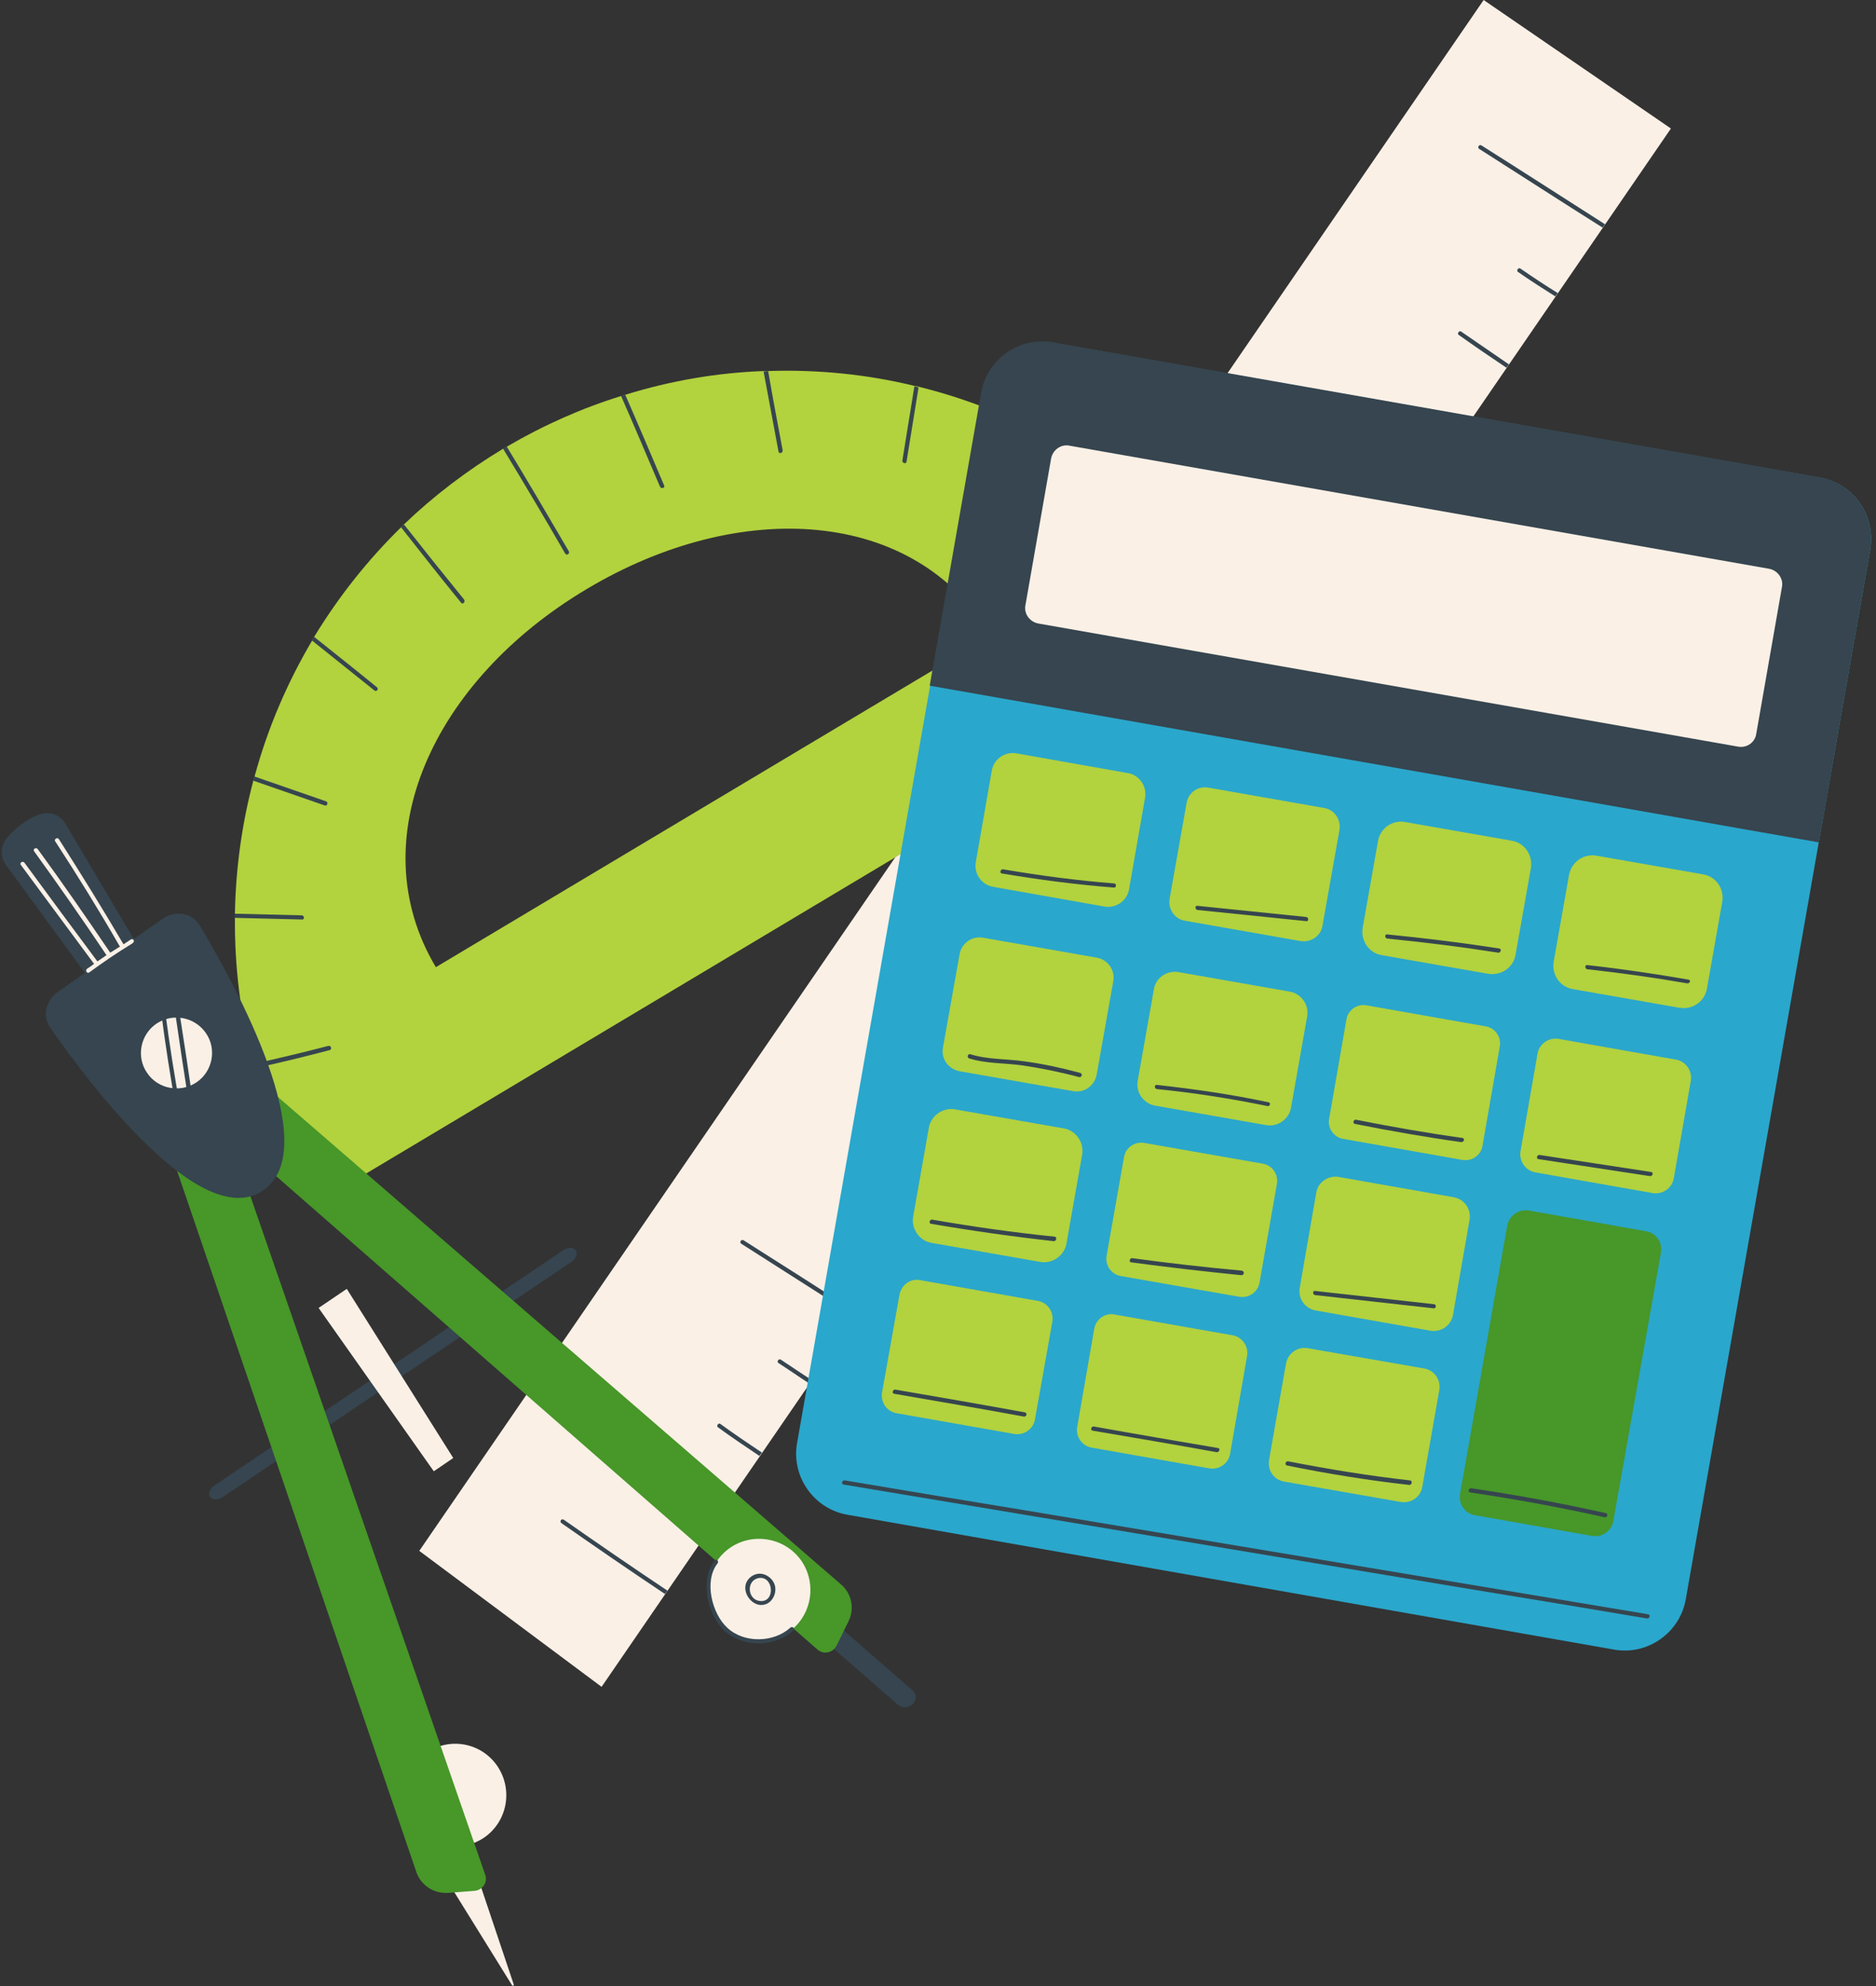 <?xml version="1.0" encoding="UTF-8" standalone="no"?><svg xmlns="http://www.w3.org/2000/svg" xmlns:xlink="http://www.w3.org/1999/xlink" fill="#000000" height="479.1" preserveAspectRatio="xMidYMid meet" version="1" viewBox="-0.4 0.0 452.8 479.1" width="452.8" zoomAndPan="magnify"><rect x="-0.4" y="0.0" width="452.8" height="479.1" fill="#333333" stroke="none"/><g><g><g id="change1_1"><path d="M357.7,0l45.2,31L144.8,406.9l-44-32.8L357.7,0z" fill="#faf0e6"/></g><g id="change2_1"><path d="M160.7,383.7l-0.6,0.8c-8.4-5.6-16.7-11.3-25-17.1c-0.5-0.4,0-1.2,0.6-0.8 C144,372.4,152.3,378.1,160.7,383.7z M173.5,343.5c-0.5-0.4-1.1,0.5-0.6,0.8c3.3,2.4,6.7,4.7,10,6.9l0.6-0.8 C180.2,348.2,176.8,345.9,173.5,343.5z M179.1,299.2c-0.6-0.4-1.1,0.5-0.6,0.8c9.2,5.9,18.4,11.7,27.6,17.6l0.6-0.8 C197.5,310.9,188.3,305,179.1,299.2z M313.9,102.6c-0.5-0.4-1.1,0.5-0.6,0.8c8.9,6.3,18,12.5,27.1,18.5l0.6-0.8 C331.9,115.1,322.9,108.9,313.9,102.6z M352.3,80c-0.5-0.4-1.1,0.5-0.6,0.8c3.8,2.7,7.6,5.3,11.5,7.9l0.6-0.8 C360,85.3,356.1,82.6,352.3,80z M357.2,35.1c-0.6-0.4-1.1,0.5-0.6,0.8c9.9,6.3,19.8,12.7,29.8,19l0.6-0.8 C377.1,47.8,367.2,41.4,357.2,35.1z M366.6,64.8c-0.5-0.4-1.1,0.5-0.6,0.8c3,2.1,6,4,9,5.9l0.6-0.8 C372.5,68.8,369.5,66.8,366.6,64.8z M343.6,99.8c2.7,1.9,5.4,3.9,8.1,5.8l0.6-0.8c-2.7-1.9-5.4-3.9-8.1-5.8 C343.7,98.5,343.1,99.4,343.6,99.8z M188.1,328c-0.6-0.4-1.1,0.5-0.6,0.8c2.5,1.6,4.9,3.3,7.4,4.9l0.6-0.8 C193.1,331.3,190.6,329.7,188.1,328z M164.1,362.8c-0.6-0.3-1.1,0.5-0.6,0.8c2.6,1.5,5.2,3.1,7.8,4.6l0.6-0.8 C169.3,365.9,166.7,364.3,164.1,362.8z" fill="#36454f"/></g></g><g id="change3_2"><path d="M281.7,126.7c-0.2-0.2-0.5-0.5-0.7-0.7c-8.6-8.2-18.2-15.1-28.4-20.6c-0.3-0.2-0.6-0.3-0.9-0.5 c-9.6-5.1-19.8-9-30.3-11.6c-0.3-0.1-0.7-0.2-1-0.2c-11.5-2.8-23.4-4-35.4-3.6c-0.3,0-0.7,0-1,0c-11.2,0.4-22.4,2.3-33.4,5.7 c-0.3,0.1-0.6,0.2-1,0.3c-9.4,2.9-18.7,7-27.6,12.2c-0.3,0.2-0.6,0.3-0.9,0.5l0,0c-8.8,5.3-16.8,11.4-23.9,18.2 c-0.3,0.2-0.5,0.5-0.7,0.7c-8.2,8-15.2,16.9-21,26.4c-0.2,0.3-0.4,0.6-0.5,0.9c-6.1,10.3-10.8,21.3-13.9,32.7 c-0.1,0.3-0.2,0.7-0.3,1c-2.8,10.5-4.3,21.3-4.5,32.2c0,0.3,0,0.7,0,1c-0.1,11.7,1.3,23.6,4.4,35.2c0.1,0.3,0.2,0.7,0.3,1 c2.6,9.4,6.2,18.7,11,27.7c1.6,3,5.4,4.1,8.4,2.4l217.7-130c3.1-1.9,4-6,2-9C294.6,140.6,288.4,133.2,281.7,126.7z M104.8,233.3 c-18.4-30.8-0.6-69.2,36.4-91.2c37-22.1,79.2-19.6,97.6,11.2L104.8,233.3z" fill="#b2d23e"/></g><g id="change2_8"><path d="M136.9,133c0.3,0.6-0.6,1.1-0.9,0.5c-4.9-8.5-9.9-16.9-15-25.3c0.3-0.2,0.6-0.4,0.9-0.5 C127,116.1,132,124.6,136.9,133z M97.1,126.5c-0.3,0.2-0.5,0.5-0.7,0.7c4.8,6.1,9.6,12.2,14.5,18.2c0.4,0.5,1.1-0.2,0.7-0.8 C106.8,138.7,101.9,132.6,97.1,126.5z M90.6,165.8c-5-4.1-10.1-8.1-15.2-12.2c-0.2,0.3-0.4,0.6-0.5,0.9c5,4,10,8,15,12 C90.4,167,91.1,166.3,90.6,165.8z M78.3,193.3c-5.8-2-11.5-4-17.3-6c-0.1,0.3-0.2,0.7-0.3,1c5.8,2,11.5,4,17.3,6 C78.6,194.5,78.9,193.5,78.3,193.3z M72.5,220.8c-5.4-0.1-10.8-0.3-16.3-0.4c0,0.3,0,0.7,0,1c5.4,0.1,10.9,0.3,16.3,0.4 C73.1,221.9,73.1,220.9,72.5,220.8z M78.8,252.3c-6.1,1.6-12.1,3-18.2,4.4c0.1,0.3,0.2,0.7,0.3,1c6.1-1.3,12.2-2.8,18.3-4.4 C79.8,253.1,79.5,252.1,78.8,252.3z M149.5,95.5c3.2,7.3,6.3,14.6,9.4,21.9c0.3,0.6,1.3,0.3,1-0.3c-3.1-7.3-6.2-14.6-9.4-21.9 C150.2,95.3,149.9,95.4,149.5,95.5z M183.9,89.6c1.2,6.4,2.4,12.9,3.6,19.3c0.1,0.7,1.1,0.4,1-0.3c-1.2-6.4-2.4-12.7-3.5-19.1 C184.6,89.5,184.2,89.6,183.9,89.6z M220.3,93.2c-1,6-1.9,11.9-2.9,17.9c-0.1,0.6,0.9,0.9,1,0.3c1-6,1.9-11.9,2.9-17.9 C221,93.3,220.7,93.2,220.3,93.2z M251.6,105c-2.4,4.7-4.8,9.4-7.1,14c-0.3,0.6,0.6,1.1,0.9,0.5c2.4-4.7,4.8-9.4,7.1-14.1 C252.2,105.3,251.9,105.1,251.6,105z M280.9,126c-4,4.3-8.1,8.5-12.2,12.9c-0.4,0.5,0.3,1.2,0.8,0.7c4-4.3,8.2-8.5,12.2-12.9 C281.4,126.5,281.2,126.2,280.9,126z" fill="#36454f"/></g></g><g><g><g id="change4_1"><path d="M451,132.6l-44.5,253.1c-1.4,8.2-9.3,13.7-17.4,12.2l-184.9-32.5c-8.2-1.4-13.7-9.3-12.2-17.4l44.5-253.1 c1.4-8.2,9.3-13.7,17.4-12.2l184.9,32.5C447,116.6,452.4,124.4,451,132.6z" fill="#2aa7cc"/></g><g><g id="change5_1"><path d="M368.6,292l28.3,5c2.4,0.4,4,2.7,3.6,5.1L389,366.9c-0.4,2.4-2.7,4-5.1,3.6l-28.3-5 c-2.4-0.4-4-2.7-3.6-5.1l11.4-64.8C363.9,293.2,366.2,291.6,368.6,292z" fill="#479729"/></g><g id="change3_1"><path d="M244.8,181.7l27.1,4.8c2.7,0.5,4.5,3.1,4.1,5.8l-3.9,22.3c-0.5,2.7-3.1,4.5-5.8,4.1l-27.1-4.8 c-2.7-0.5-4.5-3.1-4.1-5.8l3.9-22.3C239.5,183.1,242.1,181.3,244.8,181.7z M286,193.7l-4.1,23.1c-0.4,2.5,1.2,4.9,3.7,5.3 l27.9,4.9c2.5,0.4,4.9-1.2,5.3-3.7l4.1-23.1c0.4-2.5-1.2-4.9-3.7-5.3l-27.9-4.9C288.8,189.5,286.4,191.2,286,193.7z M332.2,202.9 l-3.7,20.9c-0.5,3.1,1.5,6.1,4.6,6.6l25.7,4.5c3.1,0.5,6.1-1.5,6.6-4.6l3.7-20.9c0.5-3.1-1.5-6.1-4.6-6.6l-25.7-4.5 C335.7,197.7,332.7,199.8,332.2,202.9z M378.3,211.1l-3.7,20.9c-0.5,3.1,1.5,6.1,4.7,6.6l25.7,4.5c3.1,0.5,6.1-1.5,6.6-4.7 l3.7-20.9c0.5-3.1-1.5-6.1-4.7-6.6l-25.7-4.5C381.8,205.9,378.9,207.9,378.3,211.1z M231.2,230.2l-4,22.5c-0.5,2.7,1.3,5.2,4,5.7 l27.4,4.8c2.7,0.5,5.2-1.3,5.7-4l4-22.5c0.5-2.7-1.3-5.2-4-5.7l-27.4-4.8C234.2,225.7,231.7,227.5,231.2,230.2z M278.1,238.7 l-3.9,22c-0.5,2.8,1.4,5.5,4.2,6l26.8,4.7c2.8,0.5,5.5-1.4,6-4.2l3.9-22c0.5-2.8-1.4-5.5-4.2-6l-26.8-4.7 C281.2,234,278.5,235.9,278.1,238.7z M324.6,245.8l-4.2,24.1c-0.4,2.2,1.1,4.4,3.3,4.8l28.9,5.1c2.2,0.4,4.4-1.1,4.8-3.3 l4.2-24.1c0.4-2.2-1.1-4.4-3.3-4.8l-28.9-5.1C327.2,242.1,325,243.6,324.6,245.8z M370.7,254.2l-4.1,23.5 c-0.4,2.4,1.2,4.7,3.6,5.1l28.3,5c2.4,0.4,4.7-1.2,5.1-3.6l4.1-23.5c0.4-2.4-1.2-4.7-3.6-5.1l-28.3-5 C373.4,250.2,371.1,251.8,370.7,254.2z M223.8,272l-3.8,21.5c-0.5,2.9,1.5,5.8,4.4,6.3l26.3,4.6c2.9,0.5,5.8-1.5,6.3-4.4 l3.8-21.5c0.5-2.9-1.5-5.8-4.4-6.3l-26.3-4.6C227.2,267.1,224.3,269.1,223.8,272z M270.9,279.1l-4.2,23.8 c-0.4,2.3,1.1,4.5,3.4,4.9l28.6,5c2.3,0.4,4.5-1.1,4.9-3.4l4.2-23.8c0.4-2.3-1.1-4.5-3.4-4.9l-28.6-5 C273.5,275.3,271.3,276.8,270.9,279.1z M317.3,287.7l-4,23c-0.4,2.5,1.2,4.9,3.8,5.4l27.8,4.9c2.5,0.4,4.9-1.2,5.4-3.8l4-23 c0.4-2.5-1.2-4.9-3.8-5.4l-27.8-4.9C320.1,283.5,317.7,285.2,317.3,287.7z M216.7,312.3l-4.2,23.6c-0.4,2.4,1.2,4.6,3.5,5l28.4,5 c2.4,0.4,4.6-1.2,5-3.5l4.2-23.6c0.4-2.4-1.2-4.6-3.5-5l-28.4-5C219.4,308.3,217.2,309.9,216.7,312.3z M263.7,320.6l-4.1,23.6 c-0.4,2.4,1.2,4.6,3.5,5l28.4,5c2.4,0.4,4.6-1.2,5-3.5l4.1-23.6c0.4-2.4-1.2-4.6-3.5-5l-28.4-5 C266.3,316.6,264.1,318.2,263.7,320.6z M310,328.9l-4.1,23.3c-0.4,2.5,1.2,4.8,3.7,5.2l28.1,4.9c2.5,0.4,4.8-1.2,5.2-3.7 l4.1-23.3c0.4-2.5-1.2-4.8-3.7-5.2l-28.1-4.9C312.8,324.8,310.5,326.4,310,328.9z" fill="#b2d23e"/></g></g><g id="change2_2"><path d="M397.4,389.4c0.6,0.1,0.4,1.1-0.3,1c-14.3-2.4-28.6-4.8-42.8-7.1c-50.4-8.4-100.8-16.8-151.1-25.2 c-0.6-0.1-0.4-1.1,0.3-1c14.3,2.4,28.6,4.8,42.8,7.1C296.6,372.6,347,381,397.4,389.4L397.4,389.4z M387.2,365 c-10.8-2.4-21.6-4.4-32.5-6c-0.6-0.1-0.9,0.9-0.3,1c10.9,1.6,21.8,3.6,32.5,6C387.6,366.1,387.8,365.2,387.2,365L387.2,365z M339.9,357.1c-9.9-1.1-19.6-2.7-29.4-4.6c-0.6-0.1-0.9,0.8-0.3,1c9.8,2,19.7,3.6,29.6,4.7C340.5,358.1,340.5,357.1,339.9,357.1 L339.9,357.1z M293.6,349.3c-10-1.7-20-3.4-30-5.2c-0.6-0.1-0.9,0.9-0.3,1c10,1.7,20,3.4,30,5.2 C293.9,350.3,294.2,349.4,293.6,349.3L293.6,349.3z M247,340.7c-10.4-1.9-20.8-3.7-31.3-5.5c-0.6-0.1-0.9,0.9-0.3,1 c10.4,1.8,20.9,3.6,31.3,5.5C247.4,341.8,247.6,340.9,247,340.7L247,340.7z M254.1,298.3c-9.9-1-19.7-2.4-29.5-4.1 c-0.6-0.1-0.9,0.9-0.3,1c9.9,1.7,19.8,3.1,29.7,4.2C254.7,299.3,254.7,298.3,254.1,298.3L254.1,298.3z M299.3,306.5 c-8.8-0.8-17.6-1.8-26.4-3c-0.6-0.1-0.9,0.9-0.3,1c8.9,1.2,17.7,2.2,26.6,3.1C300,307.6,300,306.6,299.3,306.5L299.3,306.5z M345.7,314.6c-9.6-1.1-19.1-2.1-28.7-3.2c-0.6-0.1-0.6,0.9,0,1c9.6,1.1,19.1,2.1,28.7,3.2C346.3,315.6,346.3,314.6,345.7,314.6 L345.7,314.6z M398.1,282.7c-9-1.4-17.9-2.7-26.9-4.1c-0.6-0.1-0.9,0.9-0.3,1c9,1.4,17.9,2.7,26.9,4.1 C398.5,283.8,398.8,282.8,398.1,282.7L398.1,282.7z M352.6,274.5c-8.6-1.2-17.2-2.7-25.7-4.4c-0.6-0.1-0.9,0.8-0.3,1 c8.5,1.7,17.1,3.2,25.7,4.4C353,275.5,353.2,274.6,352.6,274.5L352.6,274.5z M305.8,265.9c-8.9-1.9-17.9-3.2-27-4.2 c-0.6-0.1-0.6,0.9,0,1c9,0.9,17.9,2.3,26.7,4.1C306.1,267,306.4,266,305.8,265.9L305.8,265.9z M260.3,258.8 c-4.5-1.2-9-2.2-13.6-2.8c-4.2-0.6-8.8-0.4-12.9-1.7c-0.6-0.2-0.9,0.8-0.3,1c4.1,1.3,8.7,1.1,12.9,1.7c4.6,0.7,9.1,1.6,13.6,2.8 C260.7,260,261,259,260.3,258.8L260.3,258.8z M268.5,213.1c-9-0.7-17.9-1.9-26.8-3.4c-0.6-0.1-0.9,0.9-0.3,1 c9,1.5,18,2.7,27.1,3.4C269.1,214.1,269.1,213.1,268.5,213.1L268.5,213.1z M314.9,221.2c-8.8-0.9-17.5-1.8-26.3-2.7 c-0.6-0.1-0.6,0.9,0,1c8.8,0.9,17.5,1.8,26.3,2.7C315.5,222.3,315.5,221.3,314.9,221.2L314.9,221.2z M361.5,228.8 c-9-1.4-18-2.5-27.1-3.4c-0.6-0.1-0.6,0.9,0,1c9,0.9,17.9,2,26.8,3.4C361.8,229.9,362.1,228.9,361.5,228.8L361.5,228.8z M407.1,236.3c-8.1-1.4-16.2-2.6-24.4-3.5c-0.6-0.1-0.6,0.9,0,1c8.1,0.9,16.1,2,24.1,3.4C407.5,237.3,407.8,236.4,407.1,236.3 L407.1,236.3z" fill="#36454f"/></g><g id="change2_3"><path d="M451,132.6l-12.4,70.6L224,165.4l12.4-70.6c1.4-8.2,9.3-13.7,17.4-12.2l184.9,32.5 C447,116.6,452.4,124.4,451,132.6z" fill="#36454f"/></g><g id="change1_2"><path d="M419.1,180.1l-168.9-29.7c-2.1-0.4-3.5-2.4-3.1-4.4l6.2-35.4c0.4-2.1,2.4-3.5,4.4-3.1l168.9,29.7 c2.1,0.4,3.5,2.4,3.1,4.4l-6.2,35.4C423.2,179.1,421.2,180.5,419.1,180.1z" fill="#faf0e6"/></g></g><g><g id="change1_3"><path d="M119.7,426.1c3.8,5.7,2.3,13.4-3.3,17.2c-5.7,3.8-13.4,2.3-17.2-3.3c-3.8-5.7-2.3-13.4,3.3-17.2 C108.2,418.9,115.9,420.4,119.7,426.1z M114.5,452.4l-6.1,2.2c-0.1,0-0.2,0.2-0.1,0.3l14.9,24c0.1,0.2,0.5,0.1,0.4-0.2l-8.8-26.2 C114.7,452.4,114.6,452.4,114.5,452.4z" fill="#faf0e6"/></g><g id="change2_4"><path d="M51.4,358.3l84.1-56.7c1.2-0.8,2.5-0.8,3.1,0l0,0c0.5,0.8,0,2.1-1.1,2.8l-84.1,56.7 c-1.2,0.8-2.5,0.8-3.1,0l0,0C49.7,360.4,50.2,359.1,51.4,358.3z M197,394.4c6.4,5.6,12.9,11.2,19.3,16.8c2.4,2.1,6-1.4,3.5-3.5 c-6.4-5.6-12.9-11.2-19.3-16.8C198.2,388.8,194.6,392.3,197,394.4L197,394.4z" fill="#36454f"/></g><g id="change5_2"><path d="M61,259.7l141.6,122.5c2.6,2.2,3.3,5.9,1.8,8.9l-2.9,5.9c-0.9,1.7-3.1,2.2-4.6,0.9L56.4,275.1L61,259.7z M39.6,274.4l60.5,177.2c1.1,3.2,4.2,5.2,7.6,5l6.5-0.5c1.9-0.2,3.2-2.1,2.5-3.9L55.7,276L39.6,274.4z" fill="#479729"/></g><g id="change2_5"><path d="M63.2,287.1c-14.9,10.4-42-25.6-51.5-39.2c-1.9-2.7-1.1-6.5,1.8-8.6l6.6-4.6L1,208.6 c-1.4-1.9-1.3-4.6,0.2-6.4c1.8-2.1,4.5-4.6,8.1-5.8c2.3-0.8,4.9,0.2,6.1,2.3l16.5,27.8l7-4.9c3-2.1,7.1-1.4,8.9,1.6 C56.5,237.7,77.9,276.8,63.2,287.1z" fill="#36454f"/></g><g id="change1_4"><path d="M193.1,376.6c3.8,5.7,2.3,13.4-3.3,17.2c-5.7,3.8-13.4,2.3-17.2-3.3s-2.3-13.4,3.3-17.2 S189.3,371,193.1,376.6z" fill="#faf0e6"/></g><g id="change1_5"><path d="M49.3,249.2c2.7,3.9,1.6,9.3-2.3,11.9s-9.3,1.6-11.9-2.3c-2.7-3.9-1.6-9.3,2.3-11.9 C41.3,244.3,46.6,245.3,49.3,249.2z M31.2,226.6c-0.6,0.4-1.2,0.8-1.8,1.2c0-0.1,0-0.1-0.1-0.2c-5-8.5-10.2-16.9-15.5-25.2 c-0.3-0.5-1.2,0-0.9,0.5c5.4,8.3,10.6,16.7,15.5,25.2c0,0.1,0.1,0.1,0.2,0.2c-0.8,0.5-1.6,1-2.4,1.5c-5.7-8.4-11.5-16.8-17.5-25 c-0.4-0.5-1.2,0-0.9,0.5c6,8.3,11.8,16.6,17.5,25.1c0,0,0,0,0,0c-0.7,0.5-1.4,1-2.2,1.5c-5.9-7.9-11.8-15.9-17.6-23.8 c-0.4-0.5-1.2,0-0.9,0.5c5.9,8,11.8,15.9,17.7,23.9c-0.5,0.4-1.1,0.8-1.7,1.2c-0.5,0.4,0,1.2,0.5,0.9c3.4-2.5,6.8-4.8,10.4-7 C32.3,227.1,31.8,226.3,31.2,226.6z" fill="#faf0e6"/></g><g id="change2_6"><path d="M38.5,244.2c-0.1-0.6,0.9-0.6,1,0c1,7.7,2.2,15.3,3.6,22.9c0.1,0.6-0.8,0.9-1,0.3 C40.7,259.7,39.5,251.9,38.5,244.2L38.5,244.2z M42,245.1c1,6.8,2,13.6,3.1,20.5c0.1,0.6,1.1,0.4,1-0.3c-1-6.8-2-13.6-3.1-20.5 C42.9,244.2,41.9,244.5,42,245.1L42,245.1z" fill="#36454f"/></g><g id="change1_6"><path d="M83.3,310.9l25.7,40.8l-4.7,3.2l-27.8-39.4L83.3,310.9z" fill="#faf0e6"/></g><g id="change2_7"><path d="M182.2,379.7c0.6-0.2,0.9,0.8,0.3,1c-2.9,0.8-2.4,5.3,0.6,5.5c3.8,0.3,3.2-6.4-0.6-5.5 C181.8,380.8,181.5,379.8,182.2,379.7c2-0.5,4.2,1.1,4.5,3.1c0.3,1.9-0.9,4-2.8,4.3c-2,0.4-3.9-1.4-4.3-3.2 C179.1,382,180.3,380.2,182.2,379.7L182.2,379.7z M172.1,376.4c-3.7,4.7-1.7,13.2,2.4,17c4.5,4.1,12.1,4,16.6-0.1 c0.5-0.4-0.2-1.1-0.7-0.7c-4.1,3.7-11.2,3.8-15.2,0.1c-3.7-3.3-5.8-11.3-2.4-15.6C173.2,376.6,172.5,375.9,172.1,376.4 L172.1,376.4z" fill="#36454f"/></g></g></g></svg>